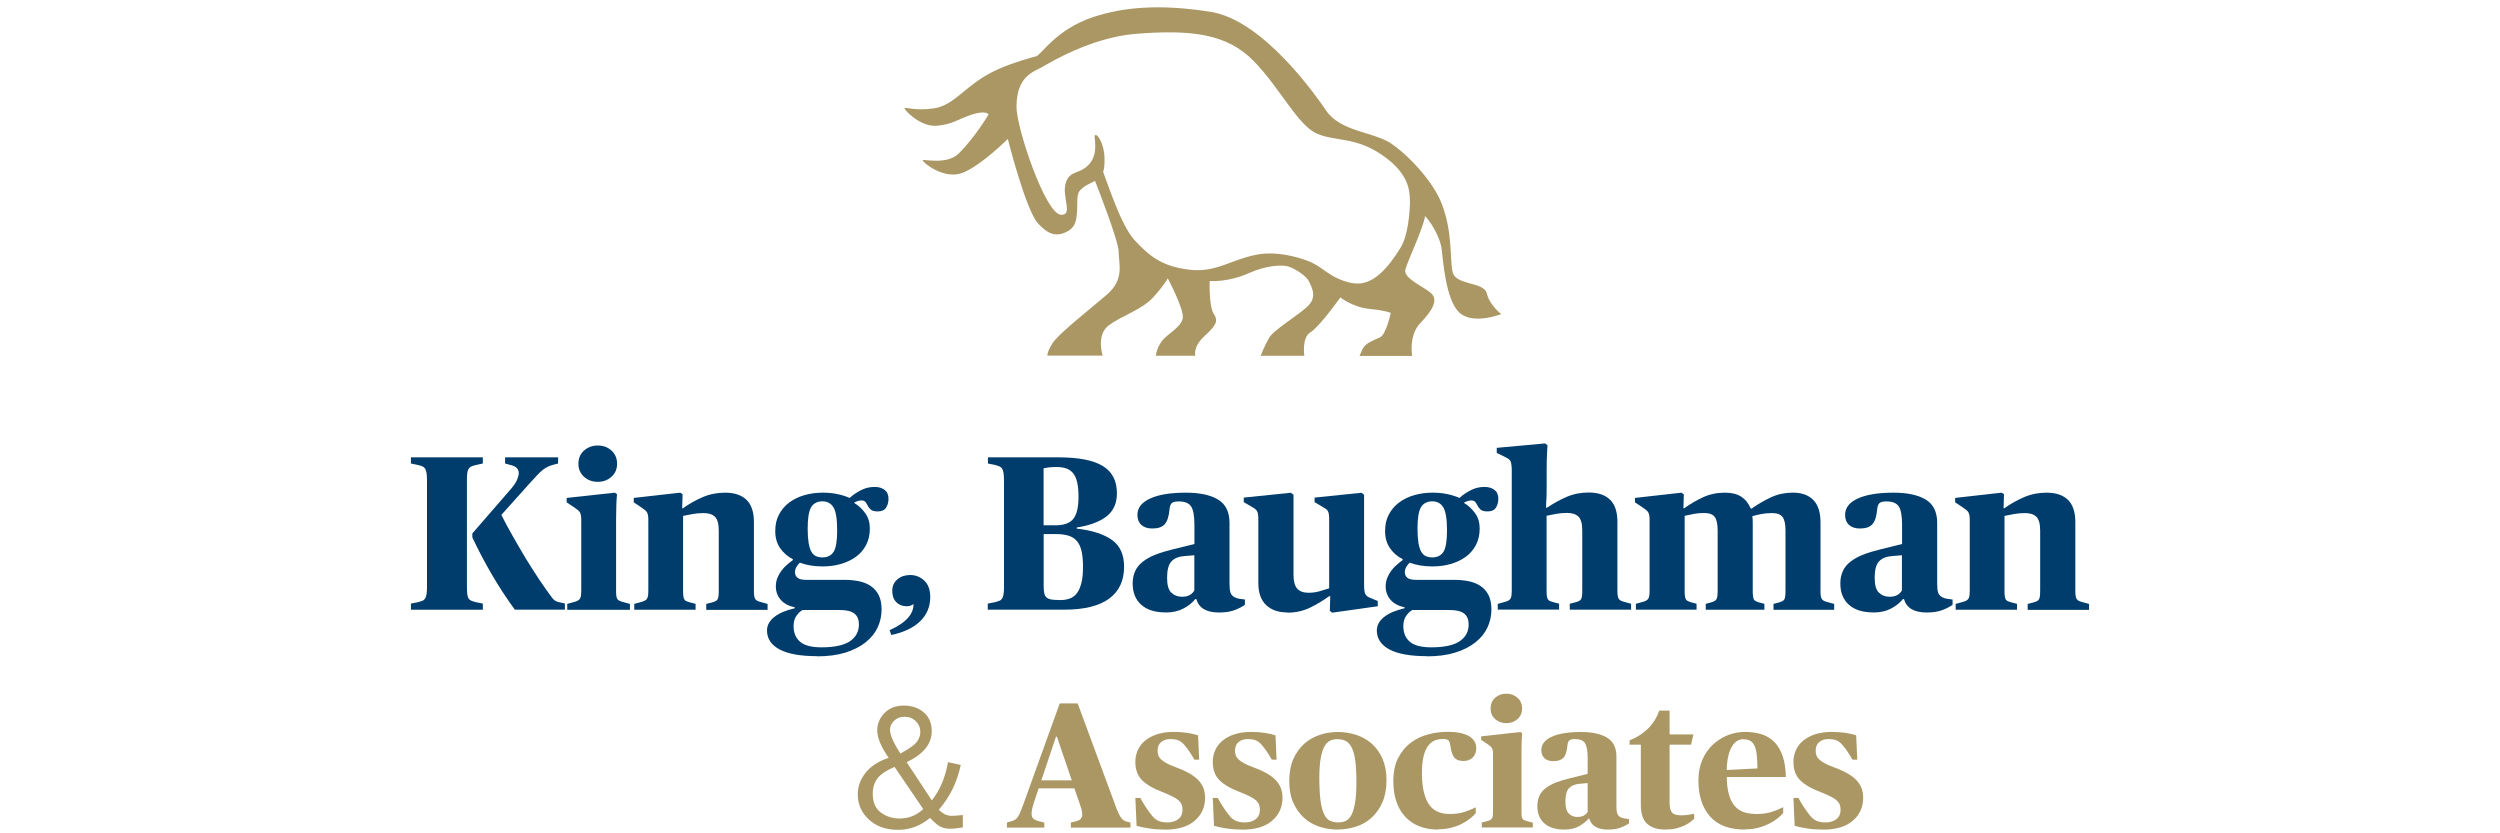 <?xml version="1.0" encoding="UTF-8" standalone="no"?>
<svg xmlns="http://www.w3.org/2000/svg" id="Layer_1" viewBox="0 0 300 100">
  <defs>
    <style>.cls-1{fill:#aa9764;}.cls-2{fill:#003d6d;}</style>
  </defs>
  <path class="cls-1" d="M178.41,35.21c-.32-1.43-3.73-.93-4.1-2.57-.36-1.62.05-4.56-1.27-8.11-1.08-2.88-4.28-6.13-6.2-7.37-2.08-1.34-5.99-1.38-7.69-3.87-1.11-1.63-7.49-10.86-13.88-11.87-6.36-1.01-10.67-.49-14.03.61-4.52,1.47-6.28,4.56-6.91,4.73-.64.17-2.65.7-4.56,1.55-3.92,1.75-5.09,4.33-7.74,4.7-2.42.34-3.48-.25-3.47,0,.01.25,1.93,2.24,3.84,2.08s2.44-.74,4.19-1.33c1.75-.58,2.04-.03,2.04-.03,0,0-1.56,2.67-3.57,4.68-1.43,1.43-4.26.63-4.33.83-.07.2,2.52,2.36,4.75,1.51,2.23-.85,5.46-4.08,5.46-4.08,0,0,2.18,8.68,3.66,10.18.65.66,1.61,1.68,3.07,1.11,1.38-.53,1.54-1.38,1.59-2.97.05-1.59-.11-1.96.95-2.65.42-.27.83-.43,1.19-.64.25.63,2.84,7.22,2.84,8.53,0,1.38.74,3.29-1.43,5.14-2.17,1.86-5.83,4.72-6.52,5.83-.69,1.11-.6,1.47-.6,1.47h6.63s-.83-2.48.76-3.65,3.98-1.86,5.35-3.39c1.38-1.54,1.7-2.23,1.7-2.23,0,0,1.96,3.66,1.8,4.77-.16,1.11-1.91,1.91-2.54,2.81-.64.9-.69,1.71-.69,1.71h4.74s-.34-1.02,1.09-2.35,1.7-1.8,1.11-2.7c-.58-.9-.48-3.92-.48-3.92,0,0,2.12.21,4.72-.95,2.18-.98,4.14-1.02,4.82-.76.92.35,2.07,1.14,2.37,1.74.53,1.06.92,2.04-.25,3.1-1.17,1.06-3.98,2.76-4.51,3.66-.53.9-1.04,2.19-1.04,2.19h5.25s-.33-2.19.73-2.82,3.6-4.19,3.6-4.19c0,0,1.43,1.17,3.5,1.38,2.07.21,2.54.48,2.54.48,0,0-.53,2.54-1.27,2.92-.74.37-1.75.64-2.12,1.43-.37.8-.35.81-.35.81h6.31s-.45-2.45.98-3.94c1.43-1.48,2.17-2.76,1.33-3.55-.85-.8-3.39-1.8-3.13-2.86.25-1,2.17-5,2.37-6.44.89.97,1.83,2.69,1.99,3.96.16,1.27.47,6.08,2.11,7.62,1.64,1.54,5.04.19,5.04.19,0,0-1.41-1.06-1.73-2.49ZM162.37,33.99c-2.31-.42-3.27-1.53-4.53-2.26s-4.45-1.65-6.93-1.19c-3.18.58-4.95,2.2-8.13,1.83s-4.72-1.48-6.63-3.55c-1.65-1.78-3.27-6.94-3.77-8.18.16-.53.18-1.09.16-1.75-.04-1.62-.88-2.98-1.16-2.64-.14.16.51,2.11-.66,3.43s-2.36.67-2.84,2.31c-.48,1.64.95,3.89-.58,3.78-1.87-.14-5.32-10.41-5.32-12.93,0-3.7,2.01-4.2,3.09-4.8.75-.42,5.81-3.55,11.24-3.98,6.68-.53,10.92,0,14.1,3.23,3.18,3.23,5.3,7.74,7.63,8.75,2.33,1.01,4.88.26,8.43,3.01,3.07,2.38,2.65,4.6,2.73,5.36-.06,1.1-.19,3.8-1.16,5.36-1.38,2.23-3.29,4.64-5.68,4.21Z"/>
  <path class="cls-2" d="M49.31,72.43l.9-.18c.19-.05.36-.11.49-.16.13-.05.24-.15.32-.28.08-.13.14-.31.17-.54.04-.23.05-.55.05-.95v-12.58c0-.4-.02-.72-.05-.95-.04-.23-.09-.41-.17-.54s-.18-.22-.32-.28c-.13-.05-.29-.11-.49-.16l-.9-.19v-.74h8.63v.74l-.87.19c-.21.05-.38.11-.52.17-.13.06-.24.15-.32.28s-.13.3-.16.53c-.03.23-.04.54-.04.95v12.58c0,.4.01.72.04.95.03.23.07.4.15.53.07.12.18.21.32.28.14.06.32.12.53.17l.87.18v.74h-8.63v-.74ZM61.79,73.17c-.97-1.32-1.88-2.71-2.74-4.18s-1.65-2.97-2.37-4.5v-.48l4.67-5.38c.33-.39.57-.74.7-1.06.13-.32.2-.58.2-.79,0-.48-.29-.79-.87-.95l-.77-.21v-.74h6.36v.74l-.61.16c-.25.07-.46.15-.65.24-.18.09-.38.21-.58.37s-.43.37-.67.63c-.25.26-.55.6-.92,1l-3.38,3.77c.42.83.88,1.69,1.39,2.58s1.02,1.78,1.54,2.64c.53.86,1.06,1.69,1.58,2.48.53.79,1.02,1.5,1.48,2.11.16.21.29.36.4.44.11.08.25.15.45.2l.79.18v.74h-5.99Z"/>
  <path class="cls-2" d="M68.09,72.46l.69-.19c.21-.05.38-.11.51-.17.13-.06.23-.15.3-.25.07-.11.11-.24.13-.41.02-.17.03-.39.03-.67v-8.2c0-.28,0-.51-.03-.67s-.06-.31-.13-.42c-.07-.11-.16-.21-.28-.3-.11-.09-.26-.19-.44-.32l-.87-.58v-.53l5.78-.63.26.18c-.04.41-.06.85-.08,1.35-.02.49-.03,1.06-.03,1.69v8.44c0,.3,0,.54.03.71.02.18.06.31.13.41.07.1.17.17.3.22.13.05.3.11.51.16l.69.19v.71h-7.52v-.71ZM71.73,57.82c-.65,0-1.2-.2-1.65-.61s-.67-.92-.67-1.56.22-1.18.67-1.58,1-.61,1.65-.61,1.2.2,1.65.61.67.93.67,1.58-.22,1.15-.67,1.56-1,.61-1.65.61Z"/>
  <path class="cls-2" d="M76.14,72.46l.69-.19c.21-.05.38-.11.51-.17.13-.06.23-.15.3-.25.07-.11.11-.24.13-.41.02-.17.03-.39.03-.67v-8.2c0-.28,0-.51-.03-.67s-.06-.31-.13-.42c-.07-.11-.16-.21-.28-.3-.11-.09-.26-.19-.44-.32l-.87-.58v-.53l5.57-.63.29.18-.05,1.69h.1c.7-.51,1.48-.95,2.33-1.32.85-.37,1.76-.55,2.73-.55,1.12,0,1.98.29,2.57.87.59.58.88,1.47.88,2.66v8.12c0,.3,0,.53.03.7s.06.3.13.41c.07.11.17.19.29.24.12.05.29.11.5.16l.69.19v.71h-7.36v-.71l.63-.16c.19-.05.35-.11.46-.16s.2-.13.26-.22c.06-.1.1-.23.12-.41.02-.18.03-.42.03-.74v-7.1c0-.81-.15-1.36-.45-1.66-.3-.3-.76-.45-1.37-.45-.46,0-.91.04-1.35.12-.44.08-.81.15-1.11.22v8.86c0,.32,0,.56.03.74.02.18.06.32.12.42.06.1.15.18.26.22.11.04.27.09.46.15l.63.16v.71h-7.36v-.71Z"/>
  <path class="cls-2" d="M98.03,78.74c-1.97,0-3.46-.27-4.47-.8-1.01-.54-1.52-1.3-1.52-2.28,0-.62.29-1.15.86-1.61.57-.46,1.39-.81,2.47-1.06v-.11c-.74-.16-1.3-.46-1.69-.91-.39-.45-.58-.99-.58-1.62,0-.37.07-.71.2-1.03.13-.32.29-.6.49-.86s.41-.49.66-.7c.25-.21.47-.4.69-.55v-.11c-.63-.32-1.14-.76-1.53-1.33-.39-.57-.58-1.25-.58-2.04s.15-1.42.45-1.99c.3-.57.71-1.05,1.23-1.44.52-.39,1.12-.68,1.81-.88s1.42-.3,2.19-.3c.63,0,1.21.05,1.73.16.52.1,1.02.26,1.52.47.4-.37.87-.68,1.38-.94s1.06-.38,1.62-.38c.49,0,.89.12,1.2.36.31.24.46.59.46,1.07,0,.4-.1.76-.29,1.06-.19.3-.53.45-1,.45-.41,0-.7-.08-.87-.25-.18-.17-.33-.4-.48-.7-.12-.25-.32-.37-.58-.37s-.55.08-.87.24v.08c.51.3.94.71,1.31,1.23s.54,1.12.54,1.81c0,.76-.15,1.42-.45,1.99-.3.57-.71,1.05-1.23,1.42-.52.38-1.12.66-1.81.86s-1.42.29-2.19.29c-1,0-1.91-.15-2.72-.45-.14.12-.27.29-.4.5s-.18.43-.18.66c0,.26.1.48.3.65.2.17.54.25,1.02.25h4.62c.63,0,1.22.06,1.75.17.54.11,1.01.31,1.41.58.4.27.72.64.95,1.1.23.46.34,1.03.34,1.71,0,.76-.16,1.47-.47,2.15-.32.68-.8,1.27-1.45,1.79s-1.46.93-2.43,1.23c-.97.3-2.1.45-3.4.45ZM98.59,77.68c1.55,0,2.68-.25,3.4-.73.72-.49,1.08-1.16,1.08-2.02,0-.58-.18-1.01-.54-1.3-.36-.29-.95-.43-1.78-.43h-4.43c-.25.12-.49.34-.73.67-.24.32-.36.75-.36,1.27,0,.79.25,1.41.77,1.86.51.45,1.37.68,2.58.68ZM98.69,66.89c.62,0,1.06-.23,1.35-.68.28-.45.42-1.3.42-2.56,0-1.35-.15-2.28-.44-2.76s-.73-.73-1.33-.73-1.06.23-1.35.7c-.28.47-.42,1.33-.42,2.58,0,.68.04,1.24.11,1.68.07.44.18.8.32,1.06.14.26.33.44.55.55.23.1.49.16.79.16Z"/>
  <path class="cls-2" d="M106.76,75.62c1-.46,1.74-.95,2.2-1.48s.68-1.08.65-1.66c-.07.07-.18.13-.32.19-.14.05-.3.08-.48.08-.51,0-.93-.16-1.25-.49-.33-.32-.49-.78-.49-1.36s.21-1.04.63-1.39.93-.51,1.53-.51c.63,0,1.19.22,1.67.66.48.44.73,1.1.73,1.98,0,1.16-.41,2.13-1.21,2.91-.81.78-1.96,1.33-3.46,1.65l-.21-.58Z"/>
  <path class="cls-2" d="M118.55,72.43l.9-.18c.19-.05.36-.11.49-.16.13-.05.24-.15.32-.28.08-.13.14-.31.17-.54.04-.23.05-.55.05-.95v-12.58c0-.4-.02-.72-.05-.95-.04-.23-.09-.41-.17-.54s-.18-.22-.32-.28c-.13-.05-.29-.11-.49-.16l-.9-.19v-.74h8.44c2.41,0,4.19.34,5.33,1.03s1.71,1.78,1.71,3.29c0,1.19-.41,2.11-1.24,2.76-.83.65-2.02,1.1-3.59,1.34v.13c1.85.21,3.26.67,4.23,1.36.98.7,1.46,1.77,1.46,3.21,0,1.69-.6,2.97-1.81,3.85-1.21.87-2.99,1.31-5.34,1.31h-9.21v-.74ZM126.6,63.04c1.06,0,1.79-.26,2.2-.78s.62-1.39.62-2.6c0-.72-.05-1.31-.16-1.78-.1-.47-.27-.83-.5-1.11-.23-.27-.51-.46-.84-.57-.33-.11-.73-.16-1.19-.16-.32,0-.61.02-.88.05-.27.04-.48.07-.62.11v6.83h1.37ZM127.21,72.01c.44,0,.83-.06,1.17-.19.34-.12.63-.34.86-.65.23-.31.4-.72.53-1.22s.19-1.15.19-1.93-.06-1.37-.17-1.87-.3-.91-.55-1.21c-.26-.3-.58-.52-.99-.65s-.89-.2-1.45-.2h-1.56v6.19c0,.37.02.67.07.9s.14.41.29.53c.15.12.35.2.61.24s.59.05,1.02.05Z"/>
  <path class="cls-2" d="M139.87,73.49c-1.25,0-2.22-.3-2.91-.91s-1.04-1.46-1.04-2.57c0-.58.11-1.08.32-1.52s.52-.81.94-1.12c.41-.32.91-.59,1.5-.82.59-.23,1.25-.43,1.99-.61l2.66-.66v-2.28c0-1.08-.13-1.83-.4-2.23-.26-.4-.76-.6-1.48-.6-.4,0-.68.06-.83.2-.15.13-.24.38-.28.75-.07.84-.26,1.43-.57,1.78-.31.35-.8.52-1.49.52-.58,0-1.02-.15-1.33-.44-.31-.29-.46-.69-.46-1.2,0-.84.51-1.5,1.53-1.96,1.02-.47,2.45-.7,4.3-.7,1.65,0,2.94.28,3.85.83.91.55,1.37,1.48,1.37,2.78v7.31c0,.49.04.85.12,1.08.08.23.24.41.49.55.18.09.38.15.61.19.23.04.44.06.63.08v.63c-.25.19-.63.4-1.15.61-.52.21-1.17.32-1.94.32-1.53,0-2.44-.54-2.74-1.61h-.13c-.33.42-.8.8-1.39,1.12-.59.32-1.31.49-2.18.49ZM141.85,71.61c.37,0,.68-.07.92-.21.25-.14.43-.33.55-.55v-4.22l-1.21.1c-.67.05-1.18.26-1.53.63-.35.37-.53,1.03-.53,1.98,0,.86.17,1.46.51,1.78.34.33.77.49,1.28.49Z"/>
  <path class="cls-2" d="M154.46,73.49c-1.06,0-1.9-.29-2.52-.88-.62-.59-.94-1.46-.94-2.62v-7.54c0-.28,0-.51-.03-.67-.02-.17-.05-.3-.11-.41-.05-.11-.13-.2-.24-.29-.11-.09-.26-.19-.45-.29l-.92-.53v-.55l5.65-.58.32.24v9.6c0,.79.15,1.35.45,1.67.3.33.75.49,1.35.49.48,0,.93-.06,1.36-.19s.81-.24,1.12-.34v-8.15c0-.28,0-.51-.03-.67-.02-.17-.05-.31-.11-.42s-.14-.21-.25-.29-.27-.17-.46-.28l-.9-.53v-.55l5.62-.58.32.24v10.66c0,.32,0,.58.03.78.02.2.06.36.12.48.06.11.15.21.26.29s.27.15.46.22l.77.32v.63l-5.46.77-.29-.21.05-1.77h-.13c-.7.51-1.46.97-2.28,1.37s-1.74.61-2.76.61Z"/>
  <path class="cls-2" d="M171.21,78.74c-1.97,0-3.46-.27-4.47-.8-1.01-.54-1.52-1.3-1.52-2.28,0-.62.29-1.15.86-1.61.57-.46,1.39-.81,2.47-1.06v-.11c-.74-.16-1.3-.46-1.69-.91-.39-.45-.58-.99-.58-1.62,0-.37.07-.71.2-1.03.13-.32.29-.6.49-.86s.41-.49.66-.7c.25-.21.47-.4.69-.55v-.11c-.63-.32-1.14-.76-1.53-1.33-.39-.57-.58-1.25-.58-2.04s.15-1.42.45-1.99c.3-.57.71-1.05,1.23-1.44.52-.39,1.12-.68,1.81-.88s1.42-.3,2.19-.3c.63,0,1.21.05,1.73.16.52.1,1.02.26,1.52.47.4-.37.87-.68,1.38-.94s1.06-.38,1.62-.38c.49,0,.89.12,1.2.36.31.24.46.59.46,1.07,0,.4-.1.76-.29,1.06-.19.3-.53.45-1,.45-.41,0-.7-.08-.87-.25-.18-.17-.33-.4-.48-.7-.12-.25-.32-.37-.58-.37s-.55.08-.87.24v.08c.51.3.94.71,1.31,1.23s.54,1.12.54,1.81c0,.76-.15,1.42-.45,1.99-.3.57-.71,1.05-1.23,1.42-.52.38-1.12.66-1.81.86s-1.42.29-2.19.29c-1,0-1.91-.15-2.72-.45-.14.12-.27.29-.4.5s-.18.43-.18.66c0,.26.1.48.3.65s.54.25,1.02.25h4.62c.63,0,1.22.06,1.75.17.54.11,1.01.31,1.41.58.4.27.72.64.95,1.1.23.46.34,1.03.34,1.71,0,.76-.16,1.47-.47,2.15-.32.68-.8,1.27-1.45,1.79s-1.46.93-2.43,1.23c-.97.3-2.1.45-3.4.45ZM171.76,77.68c1.55,0,2.68-.25,3.4-.73.72-.49,1.08-1.16,1.08-2.02,0-.58-.18-1.01-.54-1.3-.36-.29-.95-.43-1.78-.43h-4.43c-.25.12-.49.34-.73.67-.24.32-.36.75-.36,1.27,0,.79.25,1.41.77,1.86.51.45,1.37.68,2.58.68ZM171.87,66.89c.62,0,1.06-.23,1.35-.68.28-.45.42-1.3.42-2.56,0-1.35-.15-2.28-.44-2.76s-.73-.73-1.33-.73-1.06.23-1.35.7c-.28.47-.42,1.33-.42,2.58,0,.68.04,1.24.11,1.68.07.44.18.8.32,1.06.14.26.33.44.55.55.23.1.49.16.79.16Z"/>
  <path class="cls-2" d="M179.75,72.46l.69-.19c.21-.05.38-.11.51-.17.13-.06.23-.15.3-.25.07-.11.11-.24.13-.41.02-.17.03-.39.03-.67v-14.14c0-.32,0-.57-.03-.77-.02-.19-.05-.35-.1-.48-.05-.12-.14-.22-.25-.3-.11-.08-.26-.16-.44-.25l-.98-.48v-.61l5.8-.53.29.21c-.02.26-.04.55-.05.87-.02.28-.03.61-.04.99,0,.38-.01.79-.01,1.23v1.79c0,.37,0,.71-.01,1.02,0,.31-.02.58-.04.83-.02.28-.03.54-.03.77h.13c.72-.49,1.49-.92,2.31-1.28.82-.36,1.71-.54,2.68-.54,1.12,0,1.98.29,2.57.87.59.58.88,1.47.88,2.66v8.12c0,.3,0,.53.03.7s.06.3.13.41c.07.11.17.19.29.24.12.05.29.11.5.16l.69.19v.71h-7.36v-.71l.63-.16c.19-.05.35-.11.46-.16s.2-.13.26-.22c.06-.1.1-.23.12-.41.02-.18.03-.42.03-.74v-7.1c0-.81-.15-1.36-.45-1.66-.3-.3-.76-.45-1.37-.45-.46,0-.91.04-1.35.12-.44.08-.81.15-1.11.22v8.86c0,.32,0,.56.03.74.02.18.06.32.12.42.06.1.15.18.26.22.11.04.27.09.46.15l.63.16v.71h-7.36v-.71Z"/>
  <path class="cls-2" d="M196.29,72.46l.69-.19c.21-.05.38-.11.51-.17.13-.06.23-.15.3-.25.07-.11.11-.24.13-.41.02-.17.03-.39.03-.67v-8.2c0-.28,0-.51-.03-.67s-.06-.31-.13-.42c-.07-.11-.16-.21-.28-.3-.11-.09-.26-.19-.44-.32l-.87-.58v-.53l5.57-.63.29.21-.05,1.66h.1c.7-.51,1.46-.95,2.26-1.32.8-.37,1.67-.55,2.6-.55.83,0,1.49.16,1.99.49.5.33.87.8,1.12,1.41h.13c.72-.51,1.48-.95,2.28-1.33.8-.38,1.7-.57,2.7-.57s1.84.29,2.41.88c.57.59.86,1.47.86,2.65v8.12c0,.3,0,.53.03.7.02.17.06.3.13.41.07.11.17.19.29.24.12.05.29.11.5.16l.69.19v.71h-7.28v-.71l.61-.16c.18-.05.32-.11.44-.16.11-.05.2-.13.25-.22s.09-.23.11-.41c.02-.18.03-.42.03-.74v-7.1c0-.79-.12-1.34-.36-1.65-.24-.31-.66-.46-1.28-.46-.46,0-.89.04-1.29.12-.4.08-.76.16-1.05.25.02.11.03.23.04.38,0,.15.01.32.01.51v7.94c0,.32,0,.56.03.74.02.18.05.31.1.41s.13.17.24.22.25.11.42.16l.61.16v.71h-7.04v-.71l.61-.16c.18-.05.32-.11.42-.16.11-.05.19-.13.25-.22.06-.1.1-.23.12-.41.02-.18.03-.42.03-.74v-7.1c0-.79-.12-1.34-.36-1.65-.24-.31-.66-.46-1.28-.46-.46,0-.88.04-1.28.12-.4.08-.74.15-1.04.22v8.86c0,.32,0,.56.03.74.02.18.06.32.12.42.06.1.15.18.25.22.1.04.25.09.42.15l.61.16v.71h-7.28v-.71Z"/>
  <path class="cls-2" d="M224.79,73.49c-1.25,0-2.22-.3-2.91-.91s-1.04-1.46-1.04-2.57c0-.58.11-1.08.32-1.52s.52-.81.94-1.12c.41-.32.91-.59,1.5-.82.59-.23,1.25-.43,1.99-.61l2.66-.66v-2.28c0-1.08-.13-1.83-.4-2.23-.26-.4-.76-.6-1.48-.6-.4,0-.68.06-.83.2-.15.13-.24.38-.28.75-.07.84-.26,1.43-.57,1.78-.31.35-.8.52-1.49.52-.58,0-1.02-.15-1.33-.44-.31-.29-.46-.69-.46-1.2,0-.84.51-1.5,1.53-1.96,1.02-.47,2.45-.7,4.3-.7,1.65,0,2.94.28,3.85.83.91.55,1.37,1.48,1.37,2.78v7.31c0,.49.04.85.12,1.08.08.23.24.41.49.55.18.09.38.15.61.19.23.04.44.06.63.08v.63c-.25.19-.63.4-1.15.61-.52.21-1.17.32-1.94.32-1.53,0-2.44-.54-2.74-1.61h-.13c-.33.42-.8.8-1.39,1.12-.59.32-1.31.49-2.18.49ZM226.76,71.61c.37,0,.68-.07.92-.21.25-.14.43-.33.55-.55v-4.22l-1.21.1c-.67.05-1.18.26-1.53.63-.35.37-.53,1.03-.53,1.98,0,.86.17,1.46.51,1.78.34.33.77.49,1.28.49Z"/>
  <path class="cls-2" d="M234.71,72.46l.69-.19c.21-.05.38-.11.51-.17.13-.06.23-.15.3-.25.07-.11.11-.24.13-.41.02-.17.03-.39.03-.67v-8.2c0-.28,0-.51-.03-.67s-.06-.31-.13-.42c-.07-.11-.16-.21-.28-.3-.11-.09-.26-.19-.44-.32l-.87-.58v-.53l5.57-.63.29.18-.05,1.69h.1c.7-.51,1.48-.95,2.33-1.32.85-.37,1.76-.55,2.73-.55,1.12,0,1.98.29,2.57.87.59.58.88,1.47.88,2.66v8.12c0,.3,0,.53.03.7s.06.3.13.41c.07.11.17.19.29.24.12.05.29.11.5.16l.69.19v.71h-7.36v-.71l.63-.16c.19-.05.35-.11.46-.16s.2-.13.26-.22c.06-.1.1-.23.12-.41.02-.18.03-.42.03-.74v-7.1c0-.81-.15-1.36-.45-1.66-.3-.3-.76-.45-1.37-.45-.46,0-.91.04-1.35.12-.44.08-.81.15-1.11.22v8.86c0,.32,0,.56.03.74.02.18.06.32.12.42.06.1.15.18.26.22.11.04.27.09.46.15l.63.16v.71h-7.36v-.71Z"/>
  <path class="cls-1" d="M115.54,97.78v1.51c-.64.1-1.16.16-1.55.16-.29,0-.61-.05-.94-.16-.33-.1-.82-.48-1.45-1.14-1.13.95-2.41,1.43-3.84,1.43s-2.61-.41-3.5-1.24-1.33-1.83-1.33-3.01c0-.94.31-1.8.94-2.6.62-.79,1.55-1.39,2.77-1.79-.92-1.33-1.37-2.42-1.37-3.27,0-.81.29-1.51.87-2.11.58-.59,1.36-.89,2.32-.89s1.79.28,2.41.83c.63.55.94,1.3.94,2.24,0,1.53-1,2.77-3.01,3.72l3.02,4.59c.98-1.24,1.62-2.77,1.94-4.59l1.53.33c-.43,2.07-1.31,3.86-2.63,5.37.46.49.97.74,1.53.74.26,0,.71-.03,1.36-.1ZM107.34,92.03c-1,.43-1.68.89-2.05,1.38s-.56,1.11-.56,1.85c0,1.01.32,1.76.97,2.24.65.48,1.4.72,2.26.72,1.09,0,2.03-.38,2.83-1.13l-3.44-5.06ZM108.05,90.43c1.13-.62,1.81-1.12,2.04-1.5.23-.38.35-.74.35-1.09,0-.5-.18-.93-.54-1.29-.36-.36-.81-.54-1.36-.54-.5,0-.92.16-1.25.48-.33.32-.49.68-.49,1.08,0,.62.42,1.57,1.25,2.87Z"/>
  <path class="cls-1" d="M120.85,98.69l.54-.15c.16-.04.29-.1.41-.17.11-.07.23-.18.33-.33.11-.15.21-.35.32-.61.11-.26.24-.61.4-1.05l4.32-11.97h2.15l4.45,12.04c.14.4.27.73.38.98s.21.46.32.61c.11.16.22.28.33.37s.25.15.41.19l.45.11v.6h-7.16v-.6l.6-.15c.29-.07.49-.18.6-.31.11-.14.17-.32.17-.55,0-.19-.04-.42-.12-.69-.08-.27-.18-.57-.29-.88l-.54-1.53h-4.28l-.52,1.55c-.1.3-.18.57-.24.82-.06.24-.09.46-.09.65,0,.3.07.51.22.63.14.12.38.23.71.31l.6.15v.6h-4.49v-.6ZM124.96,93.64h3.65l-1.78-5.24h-.11l-1.76,5.24Z"/>
  <path class="cls-1" d="M139.77,99.55c-.63,0-1.24-.04-1.84-.13-.59-.09-1.11-.19-1.54-.32l-.15-3.35h.6c.23.43.46.81.68,1.14.22.33.46.66.72.99.21.27.47.48.75.61.29.14.66.2,1.12.2.52,0,.94-.13,1.28-.39s.51-.64.51-1.14c0-.24-.04-.46-.13-.66s-.23-.37-.43-.53c-.2-.16-.47-.31-.8-.47-.33-.16-.73-.33-1.2-.52-.98-.36-1.73-.81-2.28-1.34-.54-.54-.82-1.27-.82-2.2,0-.52.1-.99.3-1.43.2-.44.49-.82.88-1.14.39-.32.87-.58,1.44-.76s1.23-.28,1.96-.28c.62,0,1.18.04,1.7.12.52.08.93.18,1.25.29l.13,2.92h-.58c-.21-.38-.42-.72-.61-1-.19-.28-.4-.55-.61-.79-.24-.27-.48-.45-.72-.54-.24-.09-.55-.14-.94-.14-.46,0-.83.12-1.11.36-.28.24-.42.58-.42,1.03,0,.2.03.38.09.56s.17.33.33.49c.17.16.38.31.66.46.27.15.62.3,1.05.46,1.29.47,2.21.99,2.75,1.56.54.57.82,1.26.82,2.1,0,1.13-.41,2.06-1.24,2.77-.82.72-2.02,1.08-3.6,1.08Z"/>
  <path class="cls-1" d="M149.06,99.55c-.63,0-1.24-.04-1.84-.13-.59-.09-1.11-.19-1.54-.32l-.15-3.35h.6c.23.43.46.81.68,1.14.22.33.46.66.72.99.21.27.47.48.75.61.29.14.66.2,1.12.2.52,0,.94-.13,1.28-.39s.51-.64.51-1.14c0-.24-.04-.46-.13-.66s-.23-.37-.43-.53c-.2-.16-.47-.31-.8-.47-.33-.16-.73-.33-1.2-.52-.98-.36-1.73-.81-2.28-1.34-.54-.54-.82-1.27-.82-2.2,0-.52.1-.99.3-1.43.2-.44.49-.82.88-1.14.39-.32.87-.58,1.44-.76s1.23-.28,1.96-.28c.62,0,1.18.04,1.7.12.52.08.93.18,1.25.29l.13,2.92h-.58c-.21-.38-.42-.72-.61-1-.19-.28-.4-.55-.61-.79-.24-.27-.48-.45-.72-.54-.24-.09-.55-.14-.94-.14-.46,0-.83.12-1.11.36-.28.24-.42.58-.42,1.03,0,.2.03.38.09.56s.17.33.33.49c.17.16.38.31.66.46.27.15.62.3,1.05.46,1.29.47,2.21.99,2.75,1.56.54.57.82,1.26.82,2.1,0,1.13-.41,2.06-1.24,2.77-.82.72-2.02,1.08-3.6,1.08Z"/>
  <path class="cls-1" d="M160.54,99.55c-.77,0-1.52-.12-2.23-.35-.71-.24-1.33-.6-1.86-1.09-.53-.49-.95-1.09-1.27-1.82-.32-.72-.47-1.58-.47-2.57s.17-1.92.5-2.66.78-1.35,1.32-1.83c.54-.47,1.16-.82,1.86-1.05.69-.23,1.41-.34,2.14-.34.77,0,1.52.12,2.23.35.71.24,1.33.59,1.87,1.07s.96,1.08,1.28,1.81c.31.72.47,1.57.47,2.55,0,1.03-.17,1.92-.49,2.66-.33.75-.77,1.36-1.31,1.85-.54.49-1.17.85-1.87,1.07s-1.43.34-2.17.34ZM160.6,98.69c.31,0,.61-.06.88-.18s.5-.36.69-.71c.19-.35.33-.84.44-1.48.11-.64.16-1.47.16-2.49,0-1.08-.05-1.96-.15-2.63-.1-.67-.25-1.19-.45-1.56s-.44-.62-.73-.75c-.29-.13-.61-.19-.97-.19s-.65.07-.91.21c-.27.14-.49.39-.67.74-.18.35-.32.83-.42,1.43-.1.61-.15,1.37-.15,2.28,0,1.1.05,1.99.14,2.69.09.69.23,1.23.42,1.63s.42.66.71.8c.29.14.62.21,1.01.21Z"/>
  <path class="cls-1" d="M172.59,99.55c-.87,0-1.64-.14-2.31-.41-.67-.27-1.23-.66-1.69-1.17-.46-.51-.81-1.12-1.04-1.83-.24-.71-.35-1.51-.35-2.4,0-1.12.2-2.06.6-2.82.4-.76.91-1.37,1.54-1.83.62-.46,1.32-.78,2.1-.98s1.54-.29,2.3-.29c1.07,0,1.91.17,2.51.5.6.34.9.83.9,1.49,0,.44-.14.81-.42,1.09-.28.28-.65.42-1.11.42-.56,0-.95-.17-1.16-.5-.21-.33-.34-.73-.39-1.19-.06-.4-.14-.66-.25-.78-.11-.12-.34-.17-.7-.17-.3,0-.6.05-.9.16-.3.11-.57.31-.81.61s-.43.72-.57,1.26c-.14.54-.21,1.23-.21,2.08,0,1.58.26,2.79.77,3.63.52.84,1.37,1.26,2.58,1.26.67,0,1.26-.08,1.76-.25.5-.16.95-.35,1.35-.55v.69c-.16.2-.37.41-.64.63-.27.22-.6.43-.98.63-.38.2-.81.37-1.3.49-.49.13-1.02.19-1.59.19Z"/>
  <path class="cls-1" d="M177.8,98.71l.56-.15c.17-.04.31-.09.42-.14.11-.05.19-.12.25-.2s.09-.2.11-.33c.01-.14.02-.32.02-.55v-6.68c0-.23,0-.41-.02-.55-.02-.14-.05-.25-.11-.34-.06-.09-.13-.18-.23-.25-.09-.07-.21-.16-.35-.26l-.71-.47v-.43l4.71-.52.21.15c-.03.33-.05.69-.06,1.1-.02.4-.02.86-.02,1.38v6.88c0,.24,0,.44.02.58.01.14.05.25.11.33.06.08.14.14.25.18.11.04.25.09.42.13l.56.15v.58h-6.13v-.58ZM180.76,86.78c-.53,0-.98-.17-1.34-.49-.37-.33-.55-.75-.55-1.27s.18-.96.55-1.29c.37-.33.81-.49,1.34-.49s.98.17,1.34.49c.37.33.55.76.55,1.29s-.18.94-.55,1.27c-.37.33-.81.49-1.34.49Z"/>
  <path class="cls-1" d="M187.7,99.55c-1.02,0-1.81-.25-2.37-.74-.57-.49-.85-1.19-.85-2.1,0-.47.09-.88.26-1.24.17-.35.43-.66.76-.91s.75-.48,1.23-.67,1.02-.35,1.62-.49l2.17-.54v-1.86c0-.88-.11-1.49-.32-1.82-.21-.33-.62-.49-1.2-.49-.33,0-.56.05-.68.16-.12.11-.2.31-.23.61-.06.68-.21,1.17-.46,1.45s-.66.43-1.21.43c-.47,0-.83-.12-1.08-.35-.25-.24-.38-.56-.38-.98,0-.69.42-1.22,1.25-1.6s2-.57,3.5-.57c1.35,0,2.39.23,3.14.68.75.45,1.12,1.21,1.12,2.27v5.95c0,.4.03.7.1.88.06.19.2.34.4.45.14.07.31.12.49.15s.36.05.52.06v.52c-.2.16-.51.32-.94.49s-.95.26-1.58.26c-1.25,0-1.99-.44-2.24-1.31h-.11c-.27.34-.65.65-1.13.91-.48.27-1.07.4-1.77.4ZM189.32,98.03c.3,0,.55-.06.75-.17s.35-.27.45-.45v-3.44l-.99.09c-.54.04-.96.22-1.25.52-.29.3-.43.84-.43,1.61,0,.7.14,1.19.42,1.45.28.27.63.4,1.04.4Z"/>
  <path class="cls-1" d="M199.89,99.55c-.98,0-1.72-.23-2.23-.69-.51-.46-.76-1.22-.76-2.29v-7.21h-1.35v-.52c.85-.33,1.58-.79,2.19-1.39.62-.6,1.07-1.33,1.38-2.18h1.23v2.86h2.86l-.28,1.23h-2.58v6.98c0,.55.1.93.29,1.16.19.23.56.34,1.11.34.26,0,.53-.02.82-.06s.53-.09.73-.13v.61c-.13.12-.29.25-.49.4-.2.15-.44.29-.72.42-.28.13-.6.24-.97.33-.36.09-.77.13-1.21.13Z"/>
  <path class="cls-1" d="M209.42,99.55c-1.88,0-3.28-.52-4.21-1.57-.93-1.05-1.4-2.49-1.4-4.32,0-.93.16-1.76.47-2.48.31-.72.74-1.33,1.27-1.83.53-.49,1.13-.87,1.79-1.13.67-.26,1.36-.39,2.07-.39s1.42.1,2.01.29c.59.2,1.1.51,1.52.94.42.43.74.99.98,1.68.24.69.36,1.52.38,2.5h-7.09c.01.88.11,1.6.28,2.17.17.57.41,1.02.72,1.36s.68.58,1.12.71c.44.14.94.2,1.49.2.67,0,1.26-.08,1.77-.25.51-.16.97-.35,1.39-.57v.71c-.19.21-.43.44-.72.67s-.63.44-1.02.63c-.39.19-.82.35-1.29.47-.47.12-.98.18-1.53.18ZM209.24,88.7c-.27,0-.53.07-.76.2-.24.14-.45.35-.63.65s-.34.68-.45,1.15-.18,1.03-.19,1.7l3.68-.19c0-.64-.03-1.18-.08-1.62-.05-.45-.14-.81-.26-1.08-.12-.28-.29-.48-.51-.6-.21-.13-.48-.19-.79-.19Z"/>
  <path class="cls-1" d="M218.74,99.55c-.63,0-1.24-.04-1.84-.13-.59-.09-1.11-.19-1.54-.32l-.15-3.35h.6c.23.43.46.81.68,1.14.22.33.46.66.72.99.21.27.47.48.75.61.29.14.66.2,1.12.2.52,0,.94-.13,1.28-.39s.51-.64.51-1.14c0-.24-.04-.46-.13-.66s-.23-.37-.43-.53c-.2-.16-.47-.31-.8-.47-.33-.16-.73-.33-1.2-.52-.98-.36-1.73-.81-2.28-1.34-.54-.54-.82-1.27-.82-2.2,0-.52.1-.99.3-1.43.2-.44.49-.82.88-1.14.39-.32.87-.58,1.44-.76s1.23-.28,1.96-.28c.62,0,1.18.04,1.7.12.52.08.93.18,1.25.29l.13,2.92h-.58c-.21-.38-.42-.72-.61-1-.19-.28-.4-.55-.61-.79-.24-.27-.48-.45-.72-.54-.24-.09-.55-.14-.94-.14-.46,0-.83.12-1.11.36-.28.24-.42.58-.42,1.03,0,.2.03.38.09.56s.17.33.33.49c.17.16.38.31.66.46.27.15.62.3,1.05.46,1.29.47,2.21.99,2.75,1.56.54.57.82,1.26.82,2.1,0,1.13-.41,2.06-1.24,2.77-.82.72-2.02,1.08-3.6,1.08Z"/>
</svg>
